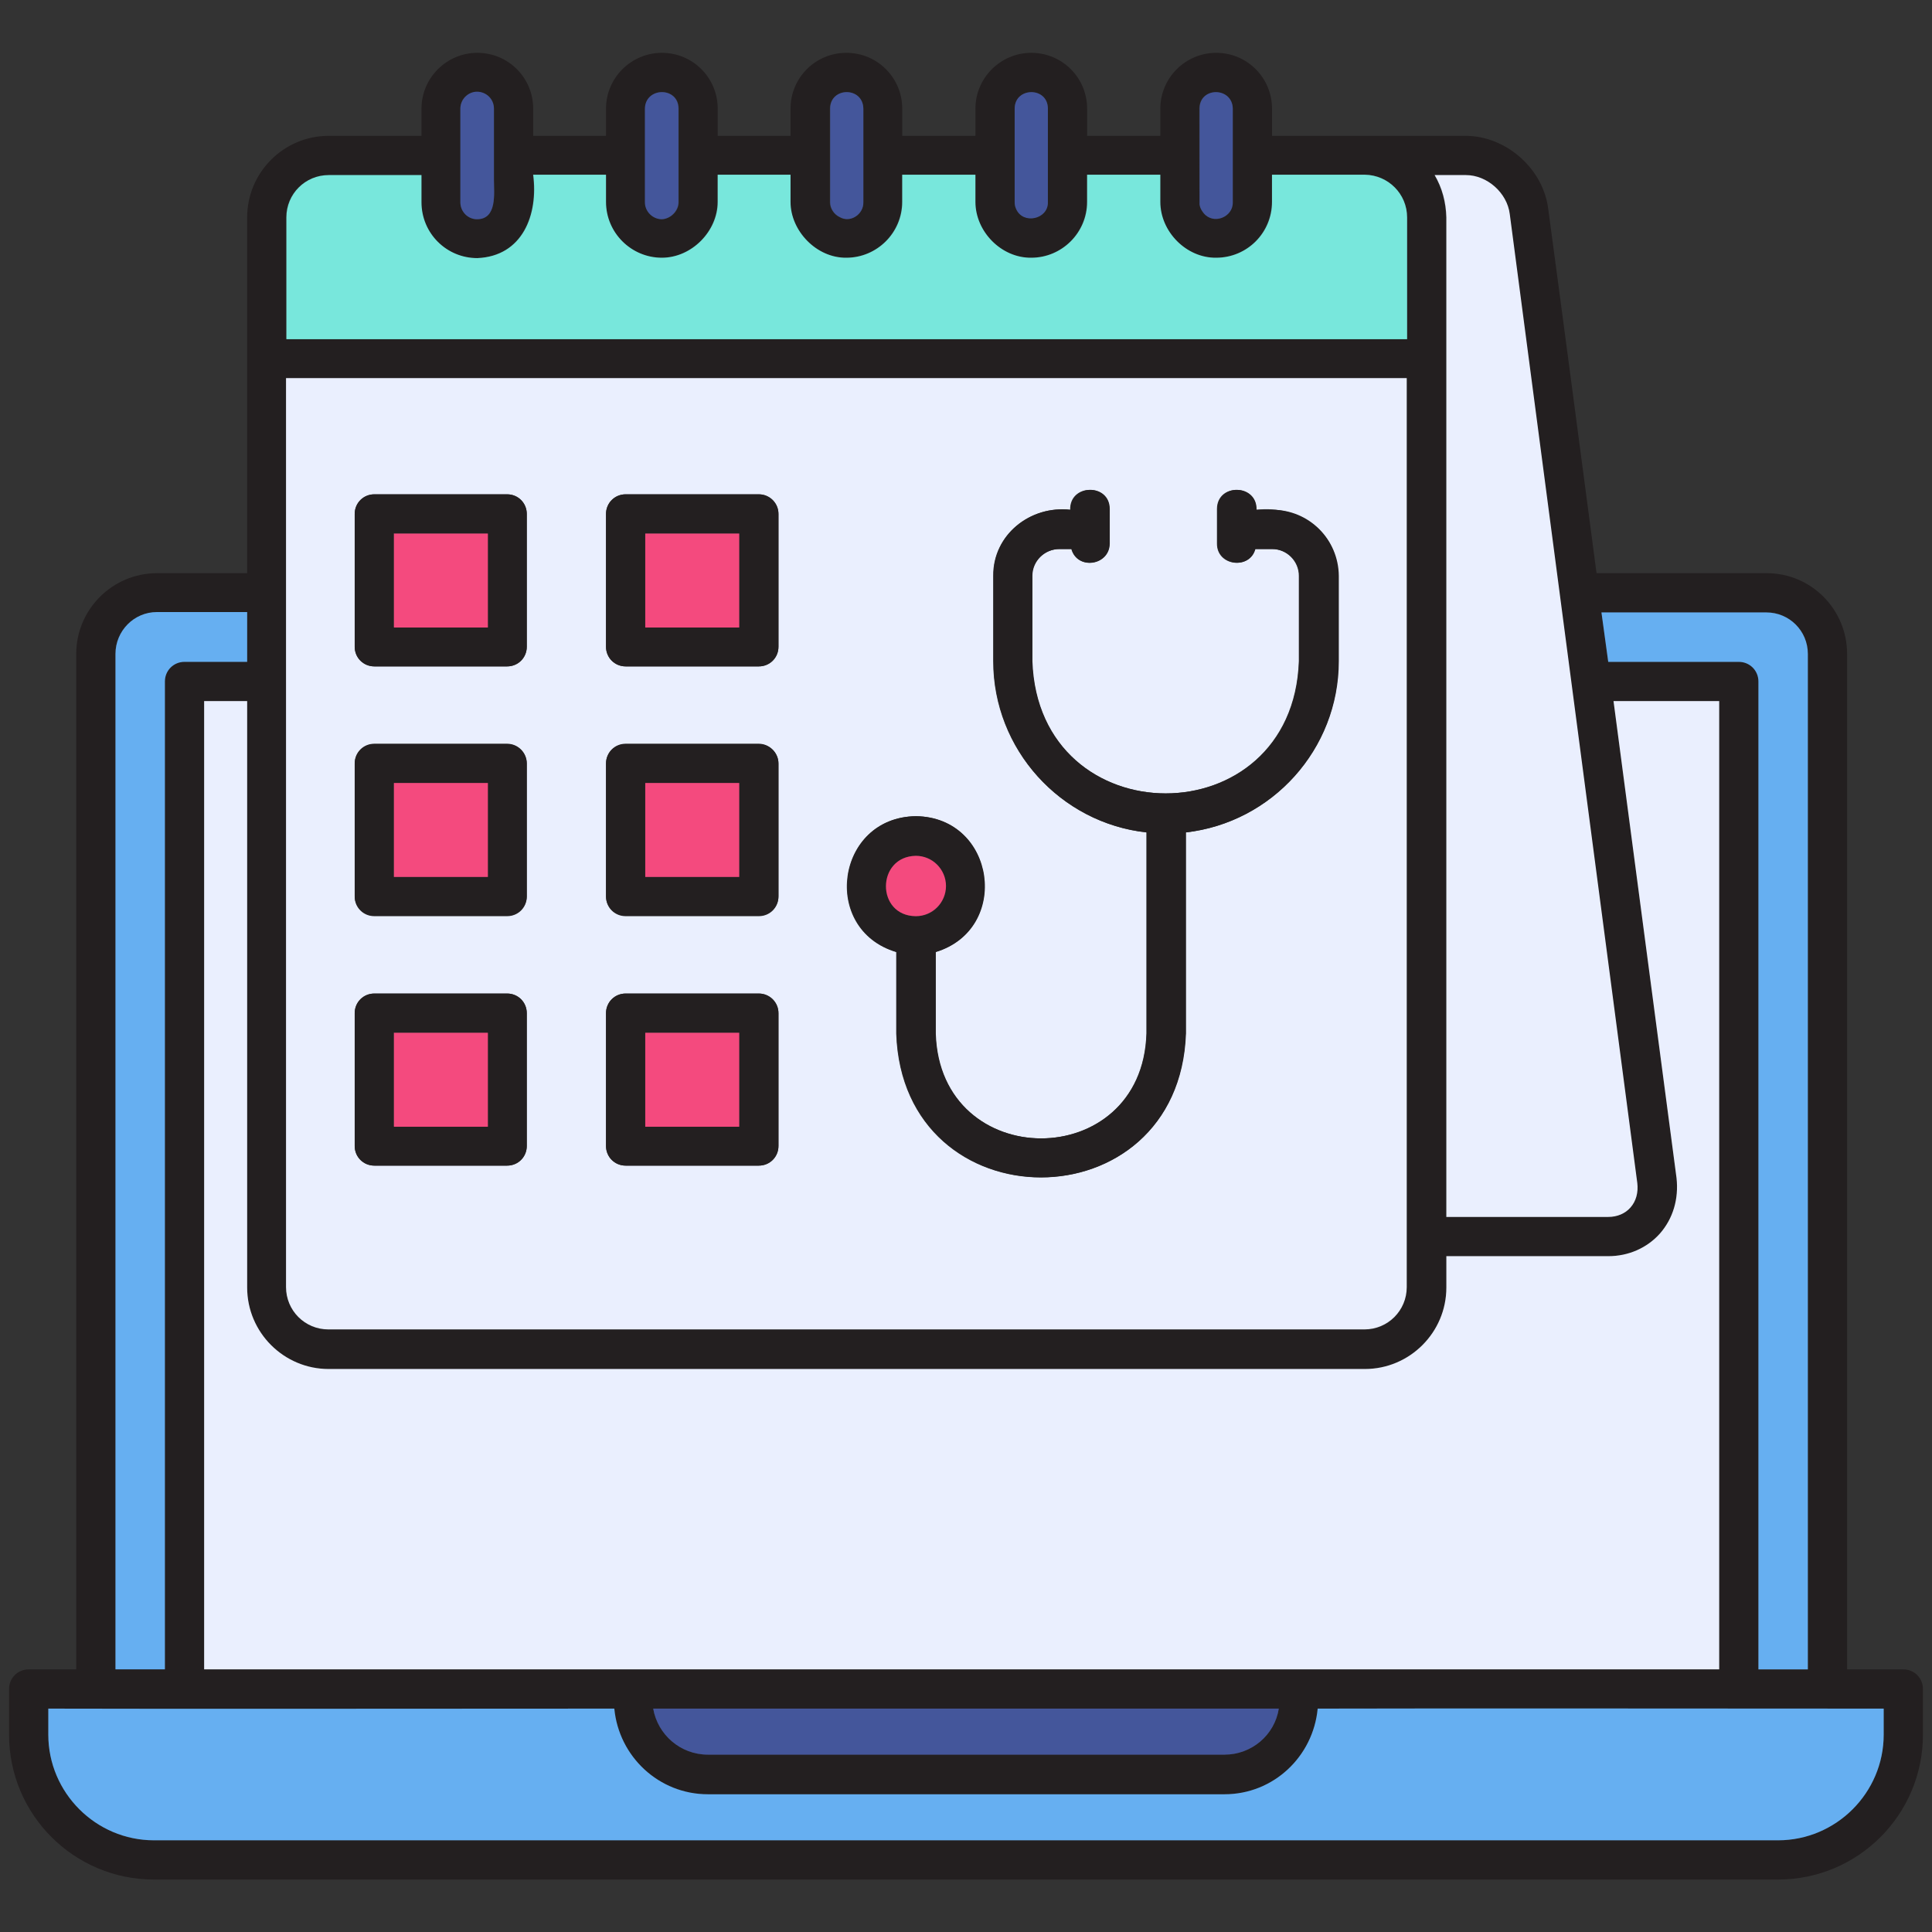 <svg xmlns="http://www.w3.org/2000/svg" id="Layer_1" viewBox="0 0 512 512"><rect x="0" y="0" width="512" height="512" fill="#333333" stroke="none"/><g><path d="m504.4 442.4h-14.9v-269.1c0-11.8-9.5-21.4-21.3-21.4h-45.1c-2.9-22-9.9-75.1-12.8-96.5-1.3-10.7-11.2-19.4-21.9-19.4h-51.3v-7.2c0-8.2-6.6-14.8-14.8-14.8-8.1 0-14.8 6.6-14.8 14.8v7.2h-19.4v-7.2c0-8.2-6.6-14.8-14.8-14.8-8.1 0-14.8 6.6-14.8 14.8v7.2h-19.4v-7.2c0-8.2-6.6-14.8-14.8-14.8s-14.8 6.6-14.8 14.8v7.2h-19.3v-7.2c0-8.2-6.6-14.8-14.8-14.8-8.1 0-14.8 6.6-14.8 14.8v7.2h-19.3v-7.2c0-8.2-6.6-14.8-14.8-14.8-8.1 0-14.8 6.6-14.8 14.8v7.2h-24.6c-11.9 0-21.6 9.7-21.6 21.6v94.3h-23.9c-11.8 0-21.4 9.6-21.4 21.4v269.1h-12.6c-2.9 0-5.2 2.3-5.2 5.2v12.1c0 21.2 17.2 38.4 38.4 38.4h430.4c21.2 0 38.4-17.2 38.4-38.4v-12.1c0-2.9-2.3-5.2-5.2-5.2zm-36.2-280.1c6 0 10.9 4.9 10.9 11.1v269.1h-13.1v-261.9c0-2.9-2.3-5.2-5.2-5.2h-34.6l-1.8-13.1zm-79.8-115.9c5.6 0 10.9 4.7 11.6 10.3l33.8 256.8c.7 4.9-2.7 9.1-7.7 9h-42.9v-264.9c-.1-4-1.1-7.8-3.1-11.2zm-70.6-17.6c0-5.8 8.8-5.8 8.9 0v24.8c.1 3.2-3.6 5.5-6.3 4-1.5-.7-2.6-2.3-2.5-4-.1 0-.1-24.8-.1-24.8zm-48.9 0c0-5.8 8.8-5.8 8.8 0v24.8c-.1 5.6-8.7 5.7-8.8 0zm-49 0c.1-5.8 8.8-5.9 8.9 0v24.8c0 2.4-2 4.5-4.4 4.5-2.3-.1-4.5-2.1-4.5-4.5zm-48.9 0c.1-5.8 8.8-5.9 8.9 0v24.8c0 2.3-2.1 4.4-4.4 4.5-2.4 0-4.5-2-4.5-4.5zm-49 0c0-5.9 8.9-5.8 8.9 0v18.9c0 3.5.9 10.4-4.5 10.4-2.4 0-4.4-2-4.4-4.5zm-46.2 28.8c0-6.2 5-11.2 11.2-11.2h24.6v7.2c0 8.2 6.6 14.8 14.8 14.8 12-.5 16.2-11.5 14.8-22.1h19.3v7.2c0 8.2 6.7 14.8 14.8 14.8 7.9 0 14.8-7 14.8-14.8v-7.2h19.3v7.2c0 7.7 6.9 14.9 14.8 14.8 8.1 0 14.8-6.6 14.8-14.8v-7.2h19.4v7.2c0 7.9 6.9 14.9 14.8 14.8 8.1 0 14.8-6.6 14.8-14.8v-7.2h19.4v7.2c0 7.9 6.9 14.9 14.8 14.8 8.2 0 14.8-6.6 14.8-14.8v-7.2h24.6c6.2 0 11.2 5 11.2 11.2v32.3h-297v-32.2zm0 123.1c0-15.6 0-64.1 0-80.4h297v240.9c0 6.2-5 11.2-11.2 11.2h-274.5c-6.2 0-11.2-5-11.2-11.2v-160.5zm11.3 182.1h274.6c11.9 0 21.6-9.7 21.6-21.6v-8.3h42.9c5.4 0 10.3-2.2 13.7-6 3.5-4 5-9.2 4.4-14.7l-16.7-126.4h28.1v256.6h-401.6v-256.6h11.4v155.4c0 11.9 9.7 21.6 21.6 21.6zm251.8 90c-1.1 7-7.2 12.2-14.4 12.2h-136.9c-7.3 0-13.3-5.3-14.5-12.2zm-308.3-279.5c0-6.1 4.9-11.1 11-11.1h23.9v13.1h-16.6c-2.9 0-5.2 2.3-5.2 5.2v261.8h-13.1zm468.6 286.4c0 15.4-12.6 28-28 28h-430.4c-15.4 0-28-12.6-28-28v-6.9c24.9.1 123.4 0 150 0 1.2 12.7 11.8 22.7 24.8 22.7h136.9c13 0 23.5-10 24.7-22.7 28.7 0 123 .1 150 0z" fill="#231f20"></path><g fill="#44569b"><path d="m326.7 28.8v24.8c.1 4-5.2 6-7.7 2.9-.7-.9-1.2-1.8-1.1-2.9v-24.8c0-5.9 8.7-5.8 8.8 0z"></path><path d="m277.7 28.8v24.8c.1 4.5-6.6 6-8.4 1.8-.3-.6-.4-1.2-.4-1.8v-24.8c0-5.8 8.8-5.9 8.8 0z"></path><path d="m228.8 28.8v24.8c.1 3.2-3.5 5.6-6.3 3.9-1.5-.7-2.5-2.3-2.5-3.9v-24.8c0-5.8 8.7-5.9 8.8 0z"></path><path d="m179.8 28.8v24.8c0 2.3-2.1 4.4-4.4 4.5-2.4 0-4.5-2-4.5-4.5v-24.8c.1-5.8 8.9-5.9 8.9 0z"></path><path d="m126.4 58.1c-2.4 0-4.4-2-4.4-4.5v-24.8c0-2.4 2-4.5 4.4-4.5 2.5 0 4.5 2 4.5 4.5v18.9c0 3.5.9 10.4-4.5 10.4z"></path><path d="m338.9 452.8c-1.1 7-7.2 12.2-14.4 12.2h-136.9c-7.3 0-13.3-5.3-14.5-12.2z"></path></g><path d="m372.9 57.6v32.3h-297v-32.3c0-6.2 5-11.2 11.2-11.2h24.6v7.2c0 8.2 6.6 14.8 14.8 14.8 12-.5 16.2-11.5 14.8-22.1h19.3v7.2c0 8.2 6.7 14.8 14.8 14.8 7.9 0 14.8-7 14.8-14.8v-7.2h19.3v7.2c0 7.7 6.9 14.9 14.8 14.8 8.1 0 14.8-6.6 14.8-14.8v-7.2h19.4v7.2c0 7.9 6.9 14.9 14.8 14.8 8.1 0 14.8-6.6 14.8-14.8v-7.2h19.4v7.2c0 7.9 6.9 14.9 14.8 14.8 8.2 0 14.8-6.6 14.8-14.8v-7.2h24.6c6.2.1 11.2 5.1 11.2 11.3z" fill="#78e7dc"></path><path d="m65.5 162.3v13.1h-16.6c-2.9 0-5.2 2.3-5.2 5.2v261.8h-13.1v-269.1c0-6.1 4.9-11.1 11-11.1h23.9z" fill="#66aff1"></path><path d="m479.1 173.3v269.1h-13.1v-261.8c0-2.9-2.3-5.2-5.2-5.2h-34.6l-1.8-13.1h43.7c6.1 0 11 4.9 11 11z" fill="#66aff1"></path><path d="m499.2 452.8v6.9c0 15.4-12.6 28-28 28h-430.4c-15.4 0-28-12.6-28-28v-6.9c24.9.1 123.4 0 150 0 1.2 12.7 11.8 22.7 24.8 22.7h136.9c13 0 23.5-10 24.7-22.7 28.7-.1 123 0 150 0z" fill="#66aff1"></path><path d="m455.6 185.8v256.6h-401.5v-256.6h11.4v155.4c0 11.9 9.7 21.6 21.6 21.6h274.6c11.9 0 21.6-9.7 21.6-21.6v-8.3h42.9c5.4 0 10.3-2.2 13.7-6 3.5-4 5-9.2 4.4-14.7l-16.7-126.4z" fill="#eaeffe"></path><path d="m432.1 320c-1.4 1.6-3.5 2.5-5.9 2.5h-42.9v-264.9c-.1-4-1.1-7.8-3.1-11.2h8.3c5.6 0 10.9 4.7 11.6 10.3l33.8 256.8c.3 2.5-.3 4.8-1.8 6.5z" fill="#eaeffe"></path><path d="m75.8 100.2v240.9c0 6.2 5 11.2 11.2 11.2h274.6c6.2 0 11.2-5 11.2-11.2v-240.9zm63.8 203.5c0 2.9-2.3 5.2-5.2 5.2h-35.2c-2.9 0-5.2-2.3-5.2-5.2v-35.2c0-2.9 2.3-5.2 5.2-5.2h35.2c2.9 0 5.2 2.3 5.2 5.2zm0-66.1c0 2.9-2.3 5.2-5.2 5.2h-35.2c-2.9 0-5.2-2.3-5.2-5.2v-35.2c0-2.9 2.3-5.2 5.2-5.2h35.2c2.9 0 5.2 2.3 5.2 5.2zm0-66.2c0 2.9-2.3 5.2-5.2 5.2h-35.2c-2.9 0-5.2-2.3-5.2-5.2v-35.2c0-2.9 2.3-5.2 5.2-5.2h35.2c2.9 0 5.2 2.3 5.2 5.2zm66.7 132.3c0 2.9-2.3 5.2-5.2 5.2h-35.3c-2.9 0-5.2-2.3-5.2-5.2v-35.2c0-2.9 2.3-5.2 5.2-5.2h35.3c2.9 0 5.2 2.3 5.2 5.2zm0-66.1c0 2.9-2.3 5.2-5.2 5.2h-35.3c-2.9 0-5.2-2.3-5.2-5.2v-35.2c0-2.9 2.3-5.2 5.2-5.2h35.3c2.9 0 5.2 2.3 5.2 5.2zm0-66.2c0 2.9-2.3 5.2-5.2 5.2h-35.3c-2.9 0-5.2-2.3-5.2-5.2v-35.2c0-2.9 2.3-5.2 5.2-5.2h35.3c2.9 0 5.2 2.3 5.2 5.2zm148.4 3.8c0 23.5-17.7 42.8-40.5 45.4v53.3c-1.8 50.9-75 50.8-76.7 0v-21.6c-20.1-6-16-35.7 5.2-36 21.1.3 25.2 29.9 5.2 36v21.6c1.1 37 54.8 37.1 55.9 0v-53.3c-22.8-2.5-40.6-22-40.6-45.4v-22.6c-.1-10.9 9.9-18.7 20.4-17.5-.2-6.9 10.3-7.1 10.4-.2v9.1c0 5.9-8.5 7.1-10.1 1.5h-3.2c-3.9 0-7.2 3.2-7.2 7.1v22.6c1.6 46.7 69.1 46.8 70.7 0v-22.6c0-3.9-3.2-7.1-7.1-7.1h-4.5c-1.5 5.6-10.2 4.5-10.1-1.5v-9.1c0-6.9 10.6-6.7 10.4.2 11.2-1.3 21.6 5.6 21.7 17.5.1 0 .1 22.6.1 22.6z" fill="#eaeffe"></path><path d="m134.4 131h-35.2c-2.9 0-5.2 2.3-5.2 5.2v35.2c0 2.9 2.3 5.2 5.2 5.2h35.2c2.9 0 5.2-2.3 5.2-5.2v-35.2c0-2.9-2.3-5.2-5.2-5.2zm-5.2 35.2h-24.9v-24.9h24.9z" fill="#231f20"></path><path d="m104.4 141.4h24.9v24.9h-24.9z" fill="#f44a7e"></path><path d="m134.4 197.1h-35.2c-2.9 0-5.2 2.3-5.2 5.2v35.2c0 2.9 2.3 5.2 5.2 5.2h35.2c2.9 0 5.2-2.3 5.2-5.2v-35.2c0-2.8-2.3-5.2-5.2-5.2zm-5.2 35.3h-24.9v-24.9h24.9z" fill="#231f20"></path><path d="m104.4 207.5h24.9v24.9h-24.9z" fill="#f44a7e"></path><path d="m201.1 131h-35.3c-2.9 0-5.2 2.3-5.2 5.2v35.2c0 2.9 2.3 5.2 5.2 5.2h35.3c2.9 0 5.2-2.3 5.2-5.2v-35.2c0-2.9-2.4-5.2-5.2-5.2zm-5.2 35.2h-24.9v-24.9h24.9z" fill="#231f20"></path><path d="m171 141.4h24.9v24.9h-24.9z" fill="#f44a7e"></path><path d="m201.1 197.1h-35.3c-2.9 0-5.2 2.3-5.2 5.2v35.2c0 2.9 2.3 5.2 5.2 5.2h35.3c2.9 0 5.2-2.3 5.2-5.2v-35.2c0-2.8-2.4-5.2-5.2-5.2zm-5.2 35.3h-24.9v-24.9h24.9z" fill="#231f20"></path><path d="m171 207.5h24.9v24.9h-24.9z" fill="#f44a7e"></path><path d="m201.1 263.3h-35.3c-2.9 0-5.2 2.3-5.2 5.2v35.2c0 2.9 2.3 5.2 5.2 5.2h35.3c2.9 0 5.2-2.3 5.2-5.2v-35.2c0-2.9-2.4-5.2-5.2-5.2zm-5.2 35.2h-24.9v-24.9h24.9z" fill="#231f20"></path><path d="m171 273.7h24.9v24.9h-24.9z" fill="#f44a7e"></path><path d="m134.4 263.3h-35.2c-2.9 0-5.2 2.3-5.2 5.2v35.2c0 2.9 2.3 5.2 5.2 5.2h35.2c2.9 0 5.2-2.3 5.2-5.2v-35.2c0-2.9-2.3-5.2-5.2-5.2zm-5.2 35.2h-24.9v-24.9h24.9z" fill="#231f20"></path><path d="m104.4 273.7h24.9v24.9h-24.9z" fill="#f44a7e"></path><path d="m337.2 135.1h-4.2c.2-6.9-10.3-7.1-10.4-.2v9.1c-.1 5.9 8.6 7.1 10.1 1.5h4.5c3.9 0 7.1 3.2 7.1 7.1v22.6c-1.6 46.8-69.1 46.7-70.7 0v-22.6c0-3.9 3.2-7.1 7.2-7.1h3.2c1.5 5.7 10.1 4.4 10.1-1.5v-9.1c0-6.9-10.5-6.7-10.4.2-10.6-1.2-20.5 6.5-20.4 17.5v22.6c0 23.5 17.8 42.9 40.6 45.4v53.3c-1.2 37.1-54.8 37-55.9 0v-21.6c20-6.1 15.9-35.7-5.2-36-21.2.2-25.3 30-5.2 36v21.6c1.7 50.8 74.9 50.8 76.7 0v-53.3c22.8-2.6 40.5-22 40.5-45.4v-22.6c-.1-9.7-7.9-17.5-17.6-17.5zm-94.5 107.7c-10.6-.1-10.5-15.8 0-16 10.5.2 10.5 15.9 0 16z" fill="#231f20"></path><path d="m250.7 234.8c0 4.4-3.6 8-8 8-10.6-.1-10.5-15.8 0-16 4.4 0 8 3.6 8 8z" fill="#f44a7e"></path></g></svg>